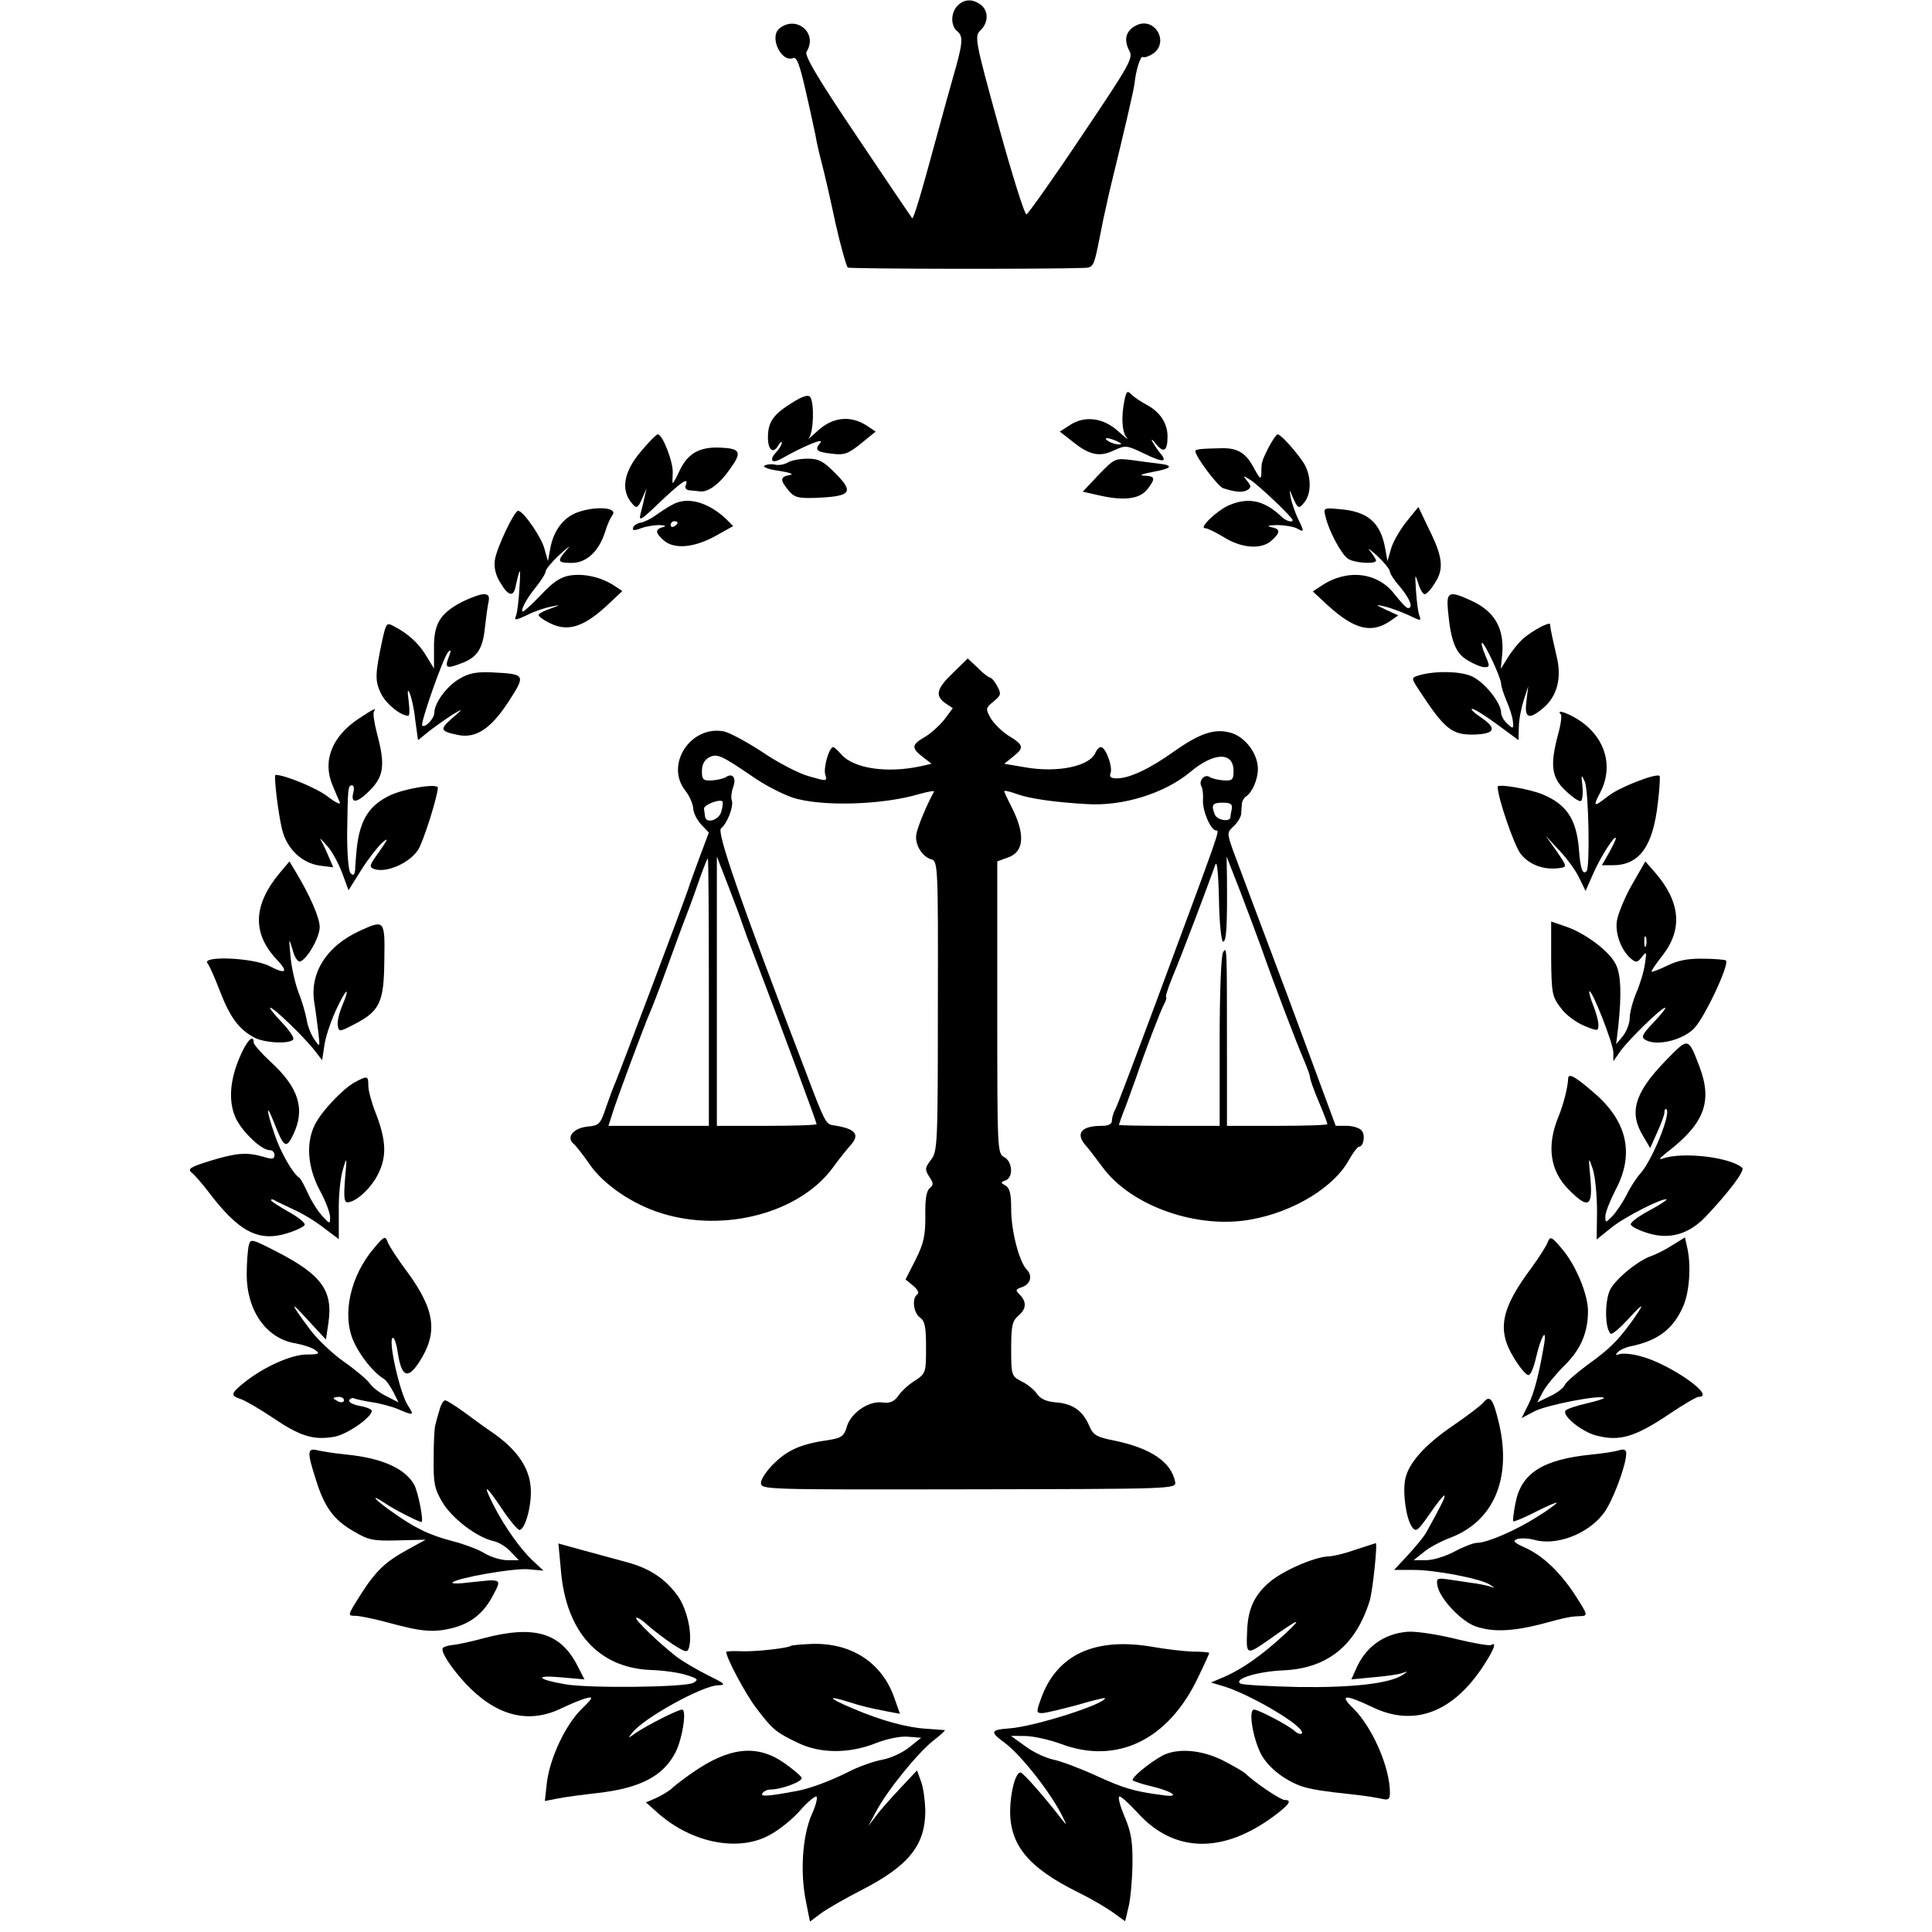 <?xml version="1.0" standalone="no"?>
<!DOCTYPE svg PUBLIC "-//W3C//DTD SVG 20010904//EN"
 "http://www.w3.org/TR/2001/REC-SVG-20010904/DTD/svg10.dtd">
<svg version="1.0" xmlns="http://www.w3.org/2000/svg"
 width="556pt" height="556pt" viewBox="0 0 556 556"
 preserveAspectRatio="xMidYMid meet">
<g transform="translate(0,556) scale(0.1,-0.1)"
fill="#000000" stroke="none">
<path d="M2756 5544 c-20 -20 -21 -58 -1 -74 18 -15 16 -35 -13 -135 -11 -38
-32 -115 -47 -170 -43 -159 -66 -237 -70 -233 -1 1 -73 107 -158 234 -112 166
-153 235 -146 245 34 53 -29 107 -78 67 -30 -24 5 -99 40 -85 10 4 19 -21 36
-96 13 -56 25 -113 28 -127 2 -14 10 -50 18 -80 8 -30 26 -109 40 -175 15 -66
31 -122 35 -125 6 -4 562 -5 681 -1 24 1 27 6 39 64 7 34 14 70 16 80 2 9 6
27 9 40 2 12 11 49 19 82 28 114 60 250 61 265 4 38 17 80 24 76 4 -3 18 2 30
10 47 34 3 107 -49 81 -30 -15 -37 -41 -20 -73 12 -21 1 -40 -137 -245 -82
-123 -154 -224 -159 -226 -5 -2 -41 113 -80 254 -69 250 -70 259 -52 276 23
22 23 56 1 73 -24 18 -48 17 -67 -2z"/>
<path d="M3236 4408 c-10 -49 -7 -93 7 -108 6 -8 -4 0 -25 19 -43 39 -97 46
-140 17 l-28 -18 37 -29 c48 -39 78 -45 119 -25 33 15 36 15 86 -9 55 -27 70
-26 46 2 -8 10 -18 25 -22 33 -4 8 1 5 11 -8 22 -27 33 -20 33 22 0 38 -22 71
-60 91 -15 8 -35 21 -43 29 -13 13 -15 11 -21 -16z m-21 -118 c13 -6 15 -9 5
-9 -8 0 -22 4 -30 9 -18 12 -2 12 25 0z"/>
<path d="M2278 4400 c-53 -33 -68 -55 -68 -99 0 -36 15 -48 29 -24 6 10 11 14
11 9 0 -5 -7 -18 -17 -28 -20 -22 -12 -33 14 -19 67 38 126 62 114 47 -18 -21
-12 -27 36 -32 32 -4 44 0 80 29 l43 35 -27 18 c-46 29 -97 24 -140 -16 -21
-19 -32 -28 -25 -20 13 15 16 98 4 117 -5 8 -21 4 -54 -17z"/>
<path d="M1843 4259 c-47 -56 -56 -106 -28 -143 17 -22 20 -21 35 14 l11 25
-6 -25 c-3 -14 -8 -36 -12 -50 -5 -21 3 -16 51 30 65 62 89 79 80 55 -4 -9 0
-15 10 -16 9 -1 22 -2 29 -3 23 -4 56 19 87 63 37 51 32 61 -33 63 -56 1 -88
-18 -111 -66 -9 -20 -18 -36 -20 -36 -1 0 -1 13 0 29 2 30 -29 111 -43 111 -4
0 -27 -23 -50 -51z"/>
<path d="M3651 4273 c-20 -41 -21 -42 -21 -75 -1 -19 -4 -17 -21 14 -23 45
-48 60 -97 58 -56 -1 -72 -3 -72 -8 0 -16 65 -102 80 -107 37 -12 57 -13 70
-5 11 7 11 11 -1 26 -13 16 -12 16 9 3 22 -13 122 -108 122 -116 0 -8 -20 -2
-32 10 -49 47 -95 57 -151 33 -35 -15 -88 -66 -69 -66 7 0 31 -12 54 -26 51
-32 108 -36 137 -10 27 24 26 34 -1 39 -14 3 -8 5 15 6 21 0 47 -4 58 -9 23
-13 23 -11 5 26 -8 16 -17 43 -21 59 -5 28 -5 29 5 5 15 -35 18 -36 35 -14 21
28 18 81 -6 116 -27 38 -64 78 -72 78 -4 0 -15 -17 -26 -37z"/>
<path d="M2267 4229 c-10 -6 -27 -9 -37 -6 -10 2 -23 1 -30 -3 -6 -4 12 -11
42 -15 32 -5 44 -10 31 -12 -28 -5 -29 -14 -4 -44 16 -20 27 -23 72 -22 110 4
119 15 61 73 -33 33 -46 40 -78 40 -22 0 -47 -5 -57 -11z"/>
<path d="M3162 4194 l-46 -49 49 -11 c71 -16 115 -10 137 18 24 31 23 38 -9
39 -17 1 -6 5 25 11 56 10 61 19 15 24 -16 2 -50 6 -76 10 -48 6 -49 5 -95
-42z"/>
<path d="M1934 4107 c-12 -6 -33 -20 -47 -30 -14 -10 -34 -20 -43 -21 -10 -2
-20 -8 -22 -14 -3 -9 3 -10 23 -2 14 5 38 9 53 9 17 -1 21 -3 10 -6 -23 -6
-23 -16 2 -38 29 -26 86 -22 148 12 l52 29 -22 22 c-52 48 -112 64 -154 39z
m16 -51 c0 -3 -4 -8 -10 -11 -5 -3 -10 -1 -10 4 0 6 5 11 10 11 6 0 10 -2 10
-4z"/>
<path d="M1663 4086 c-40 -14 -69 -51 -79 -102 l-7 -39 -10 35 c-8 33 -61 110
-76 110 -11 0 -63 -109 -67 -143 -3 -20 3 -44 16 -64 23 -39 38 -42 44 -10 13
58 15 57 11 -3 -2 -36 -6 -72 -10 -82 -6 -14 -2 -14 32 2 21 11 52 21 68 24
30 6 30 6 -2 -6 -18 -6 -33 -14 -33 -18 0 -4 16 -16 36 -25 49 -23 93 -9 157
49 l48 45 -24 16 c-37 24 -85 35 -126 29 -26 -4 -49 -18 -83 -55 -26 -27 -50
-49 -53 -49 -9 0 9 36 37 70 15 19 28 39 28 45 0 6 19 29 42 50 24 22 33 28
20 14 -30 -34 -28 -39 13 -39 43 0 78 33 96 88 6 21 16 42 21 49 18 22 -44 28
-99 9z"/>
<path d="M3815 4072 c9 -39 44 -105 63 -119 16 -13 82 -18 82 -6 0 3 -8 16
-17 27 -10 12 -1 5 20 -13 20 -19 37 -40 37 -46 0 -6 13 -26 30 -45 28 -34 38
-60 22 -60 -5 0 -21 18 -38 39 -48 64 -136 75 -210 26 l-26 -17 43 -40 c77
-70 126 -82 180 -45 l23 16 -35 16 c-32 15 -32 16 -5 10 16 -4 47 -15 69 -25
35 -17 38 -18 32 -2 -4 9 -8 42 -10 72 -3 48 -3 51 6 23 5 -18 14 -33 19 -33
6 0 19 15 30 33 26 40 22 75 -18 155 l-30 63 -35 -43 c-19 -24 -39 -59 -44
-78 l-10 -35 -7 39 c-14 74 -51 105 -134 111 -43 4 -44 3 -37 -23z"/>
<path d="M1330 3828 c-64 -33 -82 -64 -81 -134 l0 -58 -22 36 c-22 37 -53 65
-94 86 -20 11 -22 9 -33 -41 -21 -99 -21 -116 -4 -152 14 -30 57 -65 79 -65 4
0 4 19 1 43 -4 29 -3 36 3 22 5 -11 13 -46 16 -77 l8 -58 36 29 c20 15 50 36
66 46 29 17 29 16 -4 -12 -36 -32 -35 -37 16 -48 52 -11 95 17 146 95 51 79
50 80 -47 85 -44 2 -66 -2 -93 -18 -37 -21 -73 -70 -73 -98 0 -17 -27 -45 -35
-37 -6 6 61 198 75 212 8 8 9 4 1 -16 -12 -32 -6 -34 44 -14 40 17 55 41 61
104 3 26 7 57 10 70 3 16 0 22 -14 22 -10 0 -38 -10 -62 -22z"/>
<path d="M4167 3803 c8 -88 22 -123 56 -143 18 -11 40 -20 49 -20 16 0 16 3 2
35 -8 19 -12 35 -9 35 8 0 55 -101 55 -118 0 -7 7 -29 16 -50 9 -20 17 -47 18
-59 2 -21 0 -21 -16 -6 -10 9 -18 23 -18 32 0 28 -47 87 -83 104 -33 16 -109
17 -155 3 -21 -7 -21 -7 3 -44 73 -111 93 -127 157 -126 60 2 67 17 22 48 -21
14 -34 26 -27 26 6 0 38 -20 72 -45 l61 -45 1 38 c0 20 7 55 14 77 l13 40 -5
-42 c-7 -51 7 -56 50 -19 38 33 52 85 37 146 -11 48 -18 78 -19 93 -1 9 -48
-16 -78 -41 -12 -11 -31 -34 -43 -53 l-21 -34 4 40 c7 76 -21 125 -88 156 -65
30 -73 27 -68 -28z"/>
<path d="M2743 3624 c-48 -46 -53 -66 -22 -88 l21 -14 -23 -31 c-13 -17 -38
-40 -56 -51 -40 -23 -41 -32 -8 -58 l26 -20 -31 -7 c-97 -21 -193 -7 -229 34
-10 12 -21 21 -23 21 -12 0 -29 -60 -23 -79 6 -20 5 -20 -47 -5 -29 8 -89 39
-133 69 -44 29 -94 56 -111 60 -96 19 -171 -95 -112 -170 12 -15 22 -38 23
-51 0 -13 11 -34 23 -47 l22 -23 -26 -69 c-14 -39 -30 -81 -34 -95 -12 -37
-199 -532 -209 -555 -5 -11 -17 -43 -27 -72 -16 -48 -20 -52 -52 -55 -42 -4
-64 -31 -41 -50 8 -7 28 -33 44 -56 40 -60 125 -118 210 -144 181 -56 397 2
492 132 18 25 40 52 48 61 32 34 19 51 -49 61 -19 3 -24 12 -77 153 -190 496
-257 691 -244 701 18 14 37 64 31 81 -3 7 -1 24 4 38 10 27 -2 42 -22 28 -7
-4 -25 -8 -40 -9 -24 -1 -28 2 -28 27 0 18 7 32 20 39 23 12 34 8 126 -55 34
-24 85 -50 114 -60 81 -27 260 -22 366 10 25 7 44 10 42 7 -23 -42 -48 -104
-51 -123 -5 -29 17 -65 43 -72 19 -5 20 -17 19 -423 0 -399 -1 -418 -20 -442
-17 -23 -18 -27 -5 -48 13 -19 13 -24 1 -34 -9 -8 -13 -32 -12 -79 0 -57 -4
-78 -28 -126 l-29 -57 22 -18 c13 -11 18 -21 12 -25 -16 -10 -12 -53 8 -67 14
-10 17 -28 17 -87 0 -72 -1 -74 -33 -95 -18 -11 -39 -31 -47 -43 -12 -17 -24
-22 -46 -19 -40 5 -91 -31 -102 -70 -8 -27 -15 -32 -51 -38 -78 -11 -116 -27
-156 -65 -22 -21 -40 -47 -40 -58 0 -20 4 -20 598 -19 589 1 597 1 594 21 -11
57 -69 97 -174 119 -52 10 -62 16 -73 42 -18 43 -47 64 -94 68 -29 2 -47 10
-57 25 -8 12 -28 28 -45 36 -28 15 -29 17 -29 93 0 65 3 80 20 95 24 20 25 40
5 61 -13 13 -13 15 4 21 26 8 34 33 16 51 -22 23 -45 111 -45 175 0 43 -4 60
-16 67 -15 8 -15 10 0 15 23 9 20 54 -4 67 -20 10 -20 21 -20 431 l0 420 30
11 c48 16 51 67 11 146 -12 23 -21 43 -21 45 0 3 17 -1 39 -9 37 -13 110 -23
198 -28 104 -7 225 31 298 92 69 58 125 59 125 3 0 -25 -4 -28 -27 -27 -16 1
-34 5 -42 10 -15 10 -33 -12 -23 -28 3 -6 5 -23 4 -38 -2 -30 22 -88 38 -88
11 0 12 5 -170 -486 -61 -164 -115 -307 -120 -316 -6 -10 -10 -25 -10 -33 0
-10 -10 -15 -29 -15 -60 0 -77 -22 -46 -57 9 -10 30 -38 48 -62 82 -112 274
-180 430 -150 120 22 235 92 278 169 12 22 26 40 30 40 13 0 19 33 8 46 -6 8
-26 14 -43 14 l-32 0 -138 373 c-77 204 -148 394 -158 421 -17 49 -17 50 2 68
11 10 21 26 22 36 0 9 2 23 2 30 1 7 6 16 12 20 18 12 34 49 34 79 0 43 -34
89 -74 103 -48 15 -90 2 -168 -53 -70 -50 -128 -77 -164 -77 -17 0 -22 4 -18
15 7 18 -14 75 -28 75 -5 0 -11 -7 -15 -15 -15 -40 -109 -60 -204 -43 l-59 10
25 20 c33 26 32 34 -13 61 -20 13 -44 37 -52 52 -14 25 -13 28 9 46 22 18 23
22 11 44 -7 14 -17 25 -21 25 -3 0 -20 12 -35 28 l-29 27 -42 -41z m-667 -399
c-6 -25 -44 -37 -47 -15 -1 6 -2 16 -3 23 -1 10 43 28 53 21 2 -2 1 -15 -3
-29z m1469 8 c-2 -10 -4 -21 -4 -25 -2 -15 -39 -8 -45 8 -11 28 -7 34 23 34
22 0 28 -4 26 -17z m-1505 -528 l0 -385 -144 0 -145 0 9 28 c10 36 98 271 110
297 5 11 26 65 46 120 20 55 46 127 59 160 13 33 31 84 41 113 10 28 20 52 21
52 2 0 3 -173 3 -385z m95 200 c4 -11 8 -22 9 -25 1 -3 6 -18 13 -35 92 -242
193 -514 193 -520 0 -3 -65 -5 -144 -5 l-143 0 0 388 0 387 33 -85 c18 -47 36
-94 39 -105z m1385 -55 c10 0 12 51 11 185 l-1 60 41 -105 c22 -58 48 -127 58
-155 41 -117 105 -283 122 -322 10 -24 19 -47 19 -53 0 -6 11 -37 25 -70 14
-33 25 -62 25 -65 0 -3 -65 -5 -144 -5 l-145 0 0 208 c0 310 0 309 -11 292 -6
-9 -10 -118 -10 -257 l0 -243 -145 0 c-80 0 -145 1 -145 3 0 1 9 27 21 57 11
30 24 66 29 80 25 74 70 192 80 210 6 11 8 20 6 20 -3 0 5 26 18 58 25 58 107
276 123 322 5 17 9 -16 11 -97 1 -71 7 -123 12 -123z"/>
<path d="M1034 3493 c-78 -51 -107 -122 -77 -193 8 -19 17 -41 21 -49 3 -8
-12 -1 -34 16 -30 24 -124 63 -151 63 -6 0 8 -114 19 -158 14 -55 56 -95 107
-103 l40 -5 -15 35 c-8 19 -18 39 -22 46 -4 6 5 -3 19 -19 15 -16 34 -52 44
-79 l18 -49 37 59 c20 32 48 67 60 78 19 16 17 11 -8 -25 -29 -40 -31 -45 -15
-51 35 -12 101 17 126 55 15 22 57 156 57 179 0 14 -101 -3 -142 -24 -61 -31
-86 -76 -93 -169 -1 -14 -3 -34 -3 -44 -2 -14 -5 -17 -13 -9 -6 6 -10 52 -10
114 2 131 2 139 14 139 5 0 7 -9 4 -20 -9 -34 10 -32 47 5 41 41 45 74 21 164
-8 30 -12 58 -9 63 8 12 2 10 -42 -19z"/>
<path d="M4492 3504 c3 -3 0 -29 -8 -57 -24 -90 -19 -125 22 -163 20 -19 39
-32 44 -29 4 3 6 22 4 42 -4 35 -3 36 7 13 11 -26 15 -247 5 -257 -11 -12 -18
6 -22 62 -7 87 -35 130 -105 159 -39 16 -129 31 -129 22 0 -31 47 -168 66
-193 25 -32 68 -48 113 -41 21 3 21 4 -9 48 l-32 45 40 -43 c22 -23 48 -59 57
-79 l18 -37 23 52 c21 48 64 114 64 99 0 -4 -9 -22 -20 -42 l-20 -35 31 0 c77
0 116 54 130 179 5 41 7 76 5 78 -9 9 -117 -33 -148 -58 -42 -33 -45 -32 -22
12 37 72 15 152 -55 202 -33 23 -76 39 -59 21z"/>
<path d="M806 3049 c-78 -93 -81 -175 -9 -251 34 -36 26 -43 -22 -18 -47 24
-195 30 -178 8 6 -7 22 -44 37 -83 29 -75 55 -108 98 -131 30 -16 104 -19 112
-5 3 5 -12 27 -34 50 -22 23 -36 41 -32 41 10 0 100 -87 128 -124 l21 -27 6
39 c2 22 17 67 32 101 30 66 46 79 20 17 -9 -21 -15 -47 -13 -57 3 -19 5 -19
47 3 74 38 86 63 87 184 2 117 1 118 -71 85 -94 -43 -143 -119 -131 -203 4
-24 9 -63 12 -88 5 -44 5 -45 -11 -22 -9 13 -19 37 -22 55 -3 18 -13 54 -24
81 -10 27 -21 75 -23 105 -5 53 -5 54 6 18 5 -21 15 -36 22 -34 20 7 56 69 56
99 0 27 -28 91 -69 159 l-18 30 -27 -32z"/>
<path d="M4696 3013 c-21 -37 -40 -84 -43 -104 -5 -37 13 -85 42 -109 13 -11
18 -10 30 6 14 17 14 16 9 -19 -3 -22 -14 -59 -25 -84 -10 -24 -19 -57 -19
-73 0 -15 -9 -38 -19 -51 l-20 -24 6 50 c10 93 8 150 -7 180 -19 38 -86 88
-142 108 l-44 15 0 -108 c1 -99 3 -109 28 -141 14 -20 45 -42 67 -51 39 -16
41 -16 41 3 0 11 -7 36 -15 56 -8 20 -13 38 -11 40 7 7 69 -151 69 -176 l0
-25 21 30 c25 34 117 124 128 124 4 0 -11 -19 -33 -42 -34 -36 -37 -43 -23
-51 32 -18 104 -1 138 32 30 29 104 186 93 197 -2 2 -32 5 -65 5 -44 1 -74 -5
-104 -20 -23 -11 -43 -19 -45 -17 -2 1 13 23 32 47 58 75 51 153 -21 237 l-29
33 -39 -68z m41 -175 c-3 -7 -5 -2 -5 12 0 14 2 19 5 13 2 -7 2 -19 0 -25z"/>
<path d="M690 2518 c-30 -70 -33 -132 -10 -179 21 -40 73 -89 96 -89 8 0 14
-6 14 -14 0 -12 -7 -13 -32 -5 -49 14 -79 11 -154 -12 -55 -17 -65 -23 -53
-33 8 -6 30 -31 49 -56 87 -115 144 -145 227 -119 26 8 48 19 50 24 2 6 -20
23 -47 38 -28 16 -50 30 -50 33 0 3 3 3 8 1 4 -3 28 -14 53 -26 26 -11 66 -35
90 -54 l44 -33 0 80 c-1 45 5 99 12 121 11 38 12 37 6 -27 -4 -51 -3 -68 7
-68 24 0 69 41 89 83 25 51 22 98 -9 177 -11 28 -20 62 -20 75 0 29 -2 30 -38
11 -35 -19 -96 -83 -116 -123 -26 -52 -21 -122 14 -188 17 -31 30 -66 30 -78
0 -20 -1 -20 -22 3 -13 14 -31 42 -41 64 -10 22 -21 43 -25 46 -20 13 -55 75
-72 126 -25 73 -25 94 0 30 27 -69 34 -73 54 -31 35 73 16 135 -65 209 -27 25
-49 50 -49 56 0 26 -20 5 -40 -42z"/>
<path d="M4792 2506 c-88 -91 -105 -148 -63 -216 l20 -34 20 45 c11 24 21 50
21 58 0 8 3 12 6 8 13 -13 -42 -148 -76 -185 -10 -11 -28 -38 -39 -61 -12 -23
-31 -51 -41 -61 -20 -20 -20 -20 -20 0 0 11 14 46 30 77 53 100 34 193 -58
274 -57 50 -78 62 -79 46 -1 -27 -14 -76 -27 -108 -36 -86 -26 -159 30 -214
55 -55 68 -48 61 33 -6 64 -6 66 7 27 7 -22 12 -77 12 -121 l-1 -81 41 33 c37
31 152 89 160 82 1 -2 -22 -17 -52 -33 -30 -16 -53 -34 -51 -39 2 -6 24 -17
50 -25 62 -19 118 -3 167 49 69 73 112 132 104 139 -34 31 -172 47 -229 27
-13 -5 -9 1 10 16 110 84 134 147 96 248 -33 86 -31 86 -99 16z"/>
<path d="M716 1976 c-3 -12 -6 -49 -6 -84 0 -104 57 -185 141 -198 21 -4 46
-12 56 -19 15 -11 11 -13 -25 -13 -45 -1 -121 -35 -177 -79 -41 -33 -43 -39
-13 -49 13 -4 54 -28 93 -54 78 -53 116 -65 176 -55 37 6 109 56 109 75 0 4
-16 11 -35 14 -20 4 -33 11 -30 17 4 5 10 7 13 5 4 -2 26 -7 50 -11 23 -3 57
-12 77 -20 46 -20 48 -19 29 10 -24 37 -59 195 -43 195 4 0 11 -20 14 -45 11
-67 28 -75 60 -27 56 85 48 150 -31 259 -28 37 -54 77 -58 88 -7 19 -10 18
-38 -15 -70 -81 -95 -194 -60 -271 19 -42 57 -89 85 -106 8 -4 20 -22 29 -39
l15 -30 -35 18 c-19 9 -41 26 -48 37 -8 11 -41 39 -74 62 -33 23 -77 65 -98
93 -58 78 -60 87 -5 26 l51 -55 7 47 c14 93 -19 139 -147 205 -74 38 -77 39
-82 19z m274 -446 c0 -5 -7 -7 -15 -4 -8 4 -15 8 -15 10 0 2 7 4 15 4 8 0 15
-4 15 -10z"/>
<path d="M4454 1985 c-4 -11 -24 -42 -44 -70 -91 -121 -103 -182 -53 -263 15
-25 33 -47 40 -49 7 -3 16 18 24 52 13 57 31 88 23 38 -15 -89 -29 -142 -46
-176 l-19 -38 38 20 c36 18 190 48 199 38 2 -2 -21 -9 -51 -16 -30 -7 -57 -16
-60 -21 -9 -15 47 -60 88 -71 68 -18 112 -5 213 63 39 26 76 48 82 48 54 0
-84 96 -167 117 -24 7 -51 9 -60 6 -12 -4 -13 -3 -5 6 6 6 21 13 34 16 81 16
126 50 155 118 17 41 22 114 11 165 l-7 31 -37 -23 c-20 -13 -47 -26 -58 -30
-38 -12 -103 -65 -120 -97 -16 -32 -16 -111 1 -127 4 -4 27 16 52 43 47 52 48
46 4 -15 -39 -52 -60 -73 -124 -119 -32 -24 -61 -49 -64 -57 -3 -8 -22 -23
-42 -32 l-37 -18 16 30 c9 17 37 51 62 76 47 46 68 95 68 157 0 48 -35 132
-74 178 -31 37 -35 38 -42 20z"/>
<path d="M4269 1524 c-7 -9 -46 -38 -85 -65 -83 -56 -131 -110 -140 -156 -8
-41 3 -115 20 -138 11 -15 16 -11 51 39 21 31 40 54 42 52 3 -3 -9 -28 -53
-107 -6 -11 -30 -40 -52 -64 l-40 -43 57 0 c62 0 191 -25 218 -42 17 -11 17
-11 -1 -5 -11 3 -34 8 -53 10 -18 3 -48 7 -67 10 -31 4 -33 3 -29 -20 8 -37
69 -102 111 -116 48 -16 103 -14 183 6 81 22 89 23 117 24 22 1 22 3 -14 59
-44 68 -95 116 -147 139 -31 14 -35 19 -20 24 10 3 31 2 47 -2 64 -19 156 16
201 76 25 32 65 138 65 172 0 11 -6 14 -22 9 -13 -4 -48 -9 -78 -12 -141 -14
-203 -54 -219 -141 -5 -26 -8 -50 -6 -51 2 -2 31 10 64 27 34 17 61 29 61 26
0 -2 -25 -21 -56 -40 -61 -39 -144 -75 -173 -75 -10 0 -39 -11 -65 -25 -26
-14 -63 -25 -82 -25 l-36 0 29 23 c15 13 49 31 75 41 126 47 179 170 142 329
-17 72 -26 84 -45 61z"/>
<path d="M1265 1503 c-5 -16 -10 -35 -12 -43 -3 -8 -5 -52 -5 -96 -1 -71 2
-88 25 -127 28 -47 99 -101 147 -112 15 -3 38 -17 50 -31 l23 -24 -33 0 c-18
0 -47 9 -64 19 -17 11 -59 27 -94 36 -66 17 -110 38 -179 88 -48 34 -59 50
-15 21 26 -18 97 -54 105 -54 7 0 -9 85 -21 107 -26 47 -93 77 -195 87 -31 3
-69 9 -82 12 -31 8 -32 -3 -6 -84 24 -78 51 -116 109 -149 42 -25 56 -28 127
-26 l80 2 -51 -28 c-66 -36 -93 -62 -138 -133 -36 -57 -36 -58 -14 -58 13 0
55 -9 93 -19 98 -27 133 -30 188 -16 54 14 91 44 118 98 19 35 18 39 -11 39
-3 0 -30 -3 -60 -6 -30 -4 -51 -4 -48 0 14 13 172 41 217 38 l45 -4 -30 28
c-34 31 -82 98 -113 159 -33 65 -25 63 22 -7 23 -35 47 -63 52 -63 17 1 37 76
32 125 -5 56 -40 106 -105 152 -25 17 -65 46 -89 64 -24 17 -47 32 -52 32 -5
0 -12 -12 -16 -27z"/>
<path d="M1614 1043 c14 -178 108 -283 259 -289 37 -1 84 -8 104 -15 32 -10
34 -13 18 -22 -24 -13 -303 -16 -369 -4 -81 14 -89 27 -13 20 l69 -6 -20 39
c-49 96 -125 118 -272 79 -36 -10 -75 -18 -87 -19 -12 -1 -25 -5 -28 -8 -9 -8
20 -54 64 -102 87 -93 179 -118 273 -74 29 14 63 28 76 31 20 5 19 1 -14 -31
-46 -45 -91 -140 -100 -211 l-6 -54 36 7 c19 4 72 11 116 16 123 14 189 49
224 117 20 39 33 123 19 123 -12 0 -101 -45 -133 -67 -24 -17 -24 -17 -10 1
33 42 203 136 247 136 24 1 19 5 -30 29 -32 16 -73 40 -91 54 -51 40 -120 106
-115 111 3 3 18 -7 34 -22 17 -15 49 -39 71 -54 38 -24 42 -25 47 -9 10 39 -5
107 -31 146 -36 51 -82 82 -151 100 -31 8 -87 24 -125 34 l-69 19 7 -75z"/>
<path d="M3900 1100 c-30 -11 -65 -19 -77 -19 -42 -2 -136 -43 -174 -78 -41
-37 -58 -76 -60 -138 -3 -69 -2 -69 64 -23 89 63 99 66 42 13 -64 -59 -120
-98 -170 -120 l-40 -17 40 -12 c67 -21 204 -99 220 -127 8 -12 -8 -12 -20 0
-16 15 -103 61 -116 61 -17 0 -4 -81 20 -128 20 -37 63 -72 112 -91 28 -10 65
-16 159 -26 30 -3 65 -9 78 -12 18 -4 22 -1 22 18 0 73 -51 189 -105 242 -42
41 -25 42 55 4 120 -58 233 -15 321 122 29 45 37 67 20 57 -4 -3 -51 5 -104
18 -53 13 -114 22 -136 20 -68 -5 -122 -44 -149 -108 l-13 -29 63 6 c35 3 72
8 83 12 18 6 18 6 2 -5 -38 -25 -144 -37 -299 -35 -86 2 -162 6 -168 10 -22
13 50 35 124 38 127 6 208 72 248 201 9 32 23 167 17 165 -2 -1 -29 -9 -59
-19z"/>
<path d="M2277 824 c-6 -7 -106 -18 -144 -16 -24 1 -43 0 -43 -2 0 -17 56
-122 86 -161 47 -62 56 -70 121 -101 64 -31 148 -31 225 0 31 12 69 20 91 18
l38 -3 -35 -28 c-20 -16 -54 -31 -76 -35 -23 -4 -67 -19 -98 -35 -56 -28 -111
-48 -148 -55 -86 -16 -106 -17 -100 -7 4 6 14 11 23 11 31 0 94 23 90 34 -2 5
-25 25 -51 43 -78 54 -158 45 -264 -29 -26 -18 -53 -39 -61 -47 -9 -7 -28 -19
-44 -26 l-28 -12 37 -33 c99 -86 235 -111 324 -58 25 14 62 44 82 67 20 23 41
41 47 41 5 0 0 -24 -13 -52 -27 -62 -34 -168 -16 -253 l11 -55 32 24 c18 13
70 43 117 67 136 70 183 129 183 229 -1 30 -6 68 -13 85 l-11 30 -47 -50 c-26
-28 -58 -63 -70 -80 l-23 -30 23 43 c32 60 118 166 163 202 21 16 36 30 34 31
-2 0 -26 2 -54 4 -54 3 -131 24 -210 58 -69 29 -78 39 -19 21 50 -16 65 -19
121 -30 l33 -6 -16 45 c-35 102 -124 160 -238 156 -31 -1 -57 -4 -59 -5z"/>
<path d="M3110 804 c-53 -25 -92 -70 -114 -132 -14 -39 -14 -42 3 -42 10 0 55
11 100 23 44 13 81 22 81 20 0 -17 -203 -82 -275 -87 -55 -4 -57 -10 -13 -42
48 -36 134 -146 167 -214 12 -24 11 -24 -4 -5 -50 65 -111 134 -118 134 -14 1
-29 -54 -30 -109 -1 -100 53 -165 194 -235 41 -20 88 -48 105 -61 l32 -23 9
38 c6 21 11 76 12 122 1 68 -3 95 -23 142 -13 31 -20 57 -14 57 5 0 28 -21 51
-46 104 -116 244 -120 391 -12 46 34 56 48 33 48 -12 0 -86 50 -114 77 -7 6
-37 23 -66 38 -62 30 -130 35 -173 12 -39 -22 -90 -64 -84 -71 3 -2 28 -11 55
-17 64 -16 83 -33 30 -25 -84 11 -112 20 -193 57 -46 21 -100 41 -120 45 -20
4 -56 20 -79 37 -24 17 -43 31 -43 31 0 1 20 0 43 0 24 -1 69 -11 101 -23 161
-60 309 12 394 192 18 37 32 68 32 70 0 2 -22 4 -48 4 -27 1 -77 7 -111 13
-85 15 -155 10 -211 -16z"/>
</g>
</svg>
